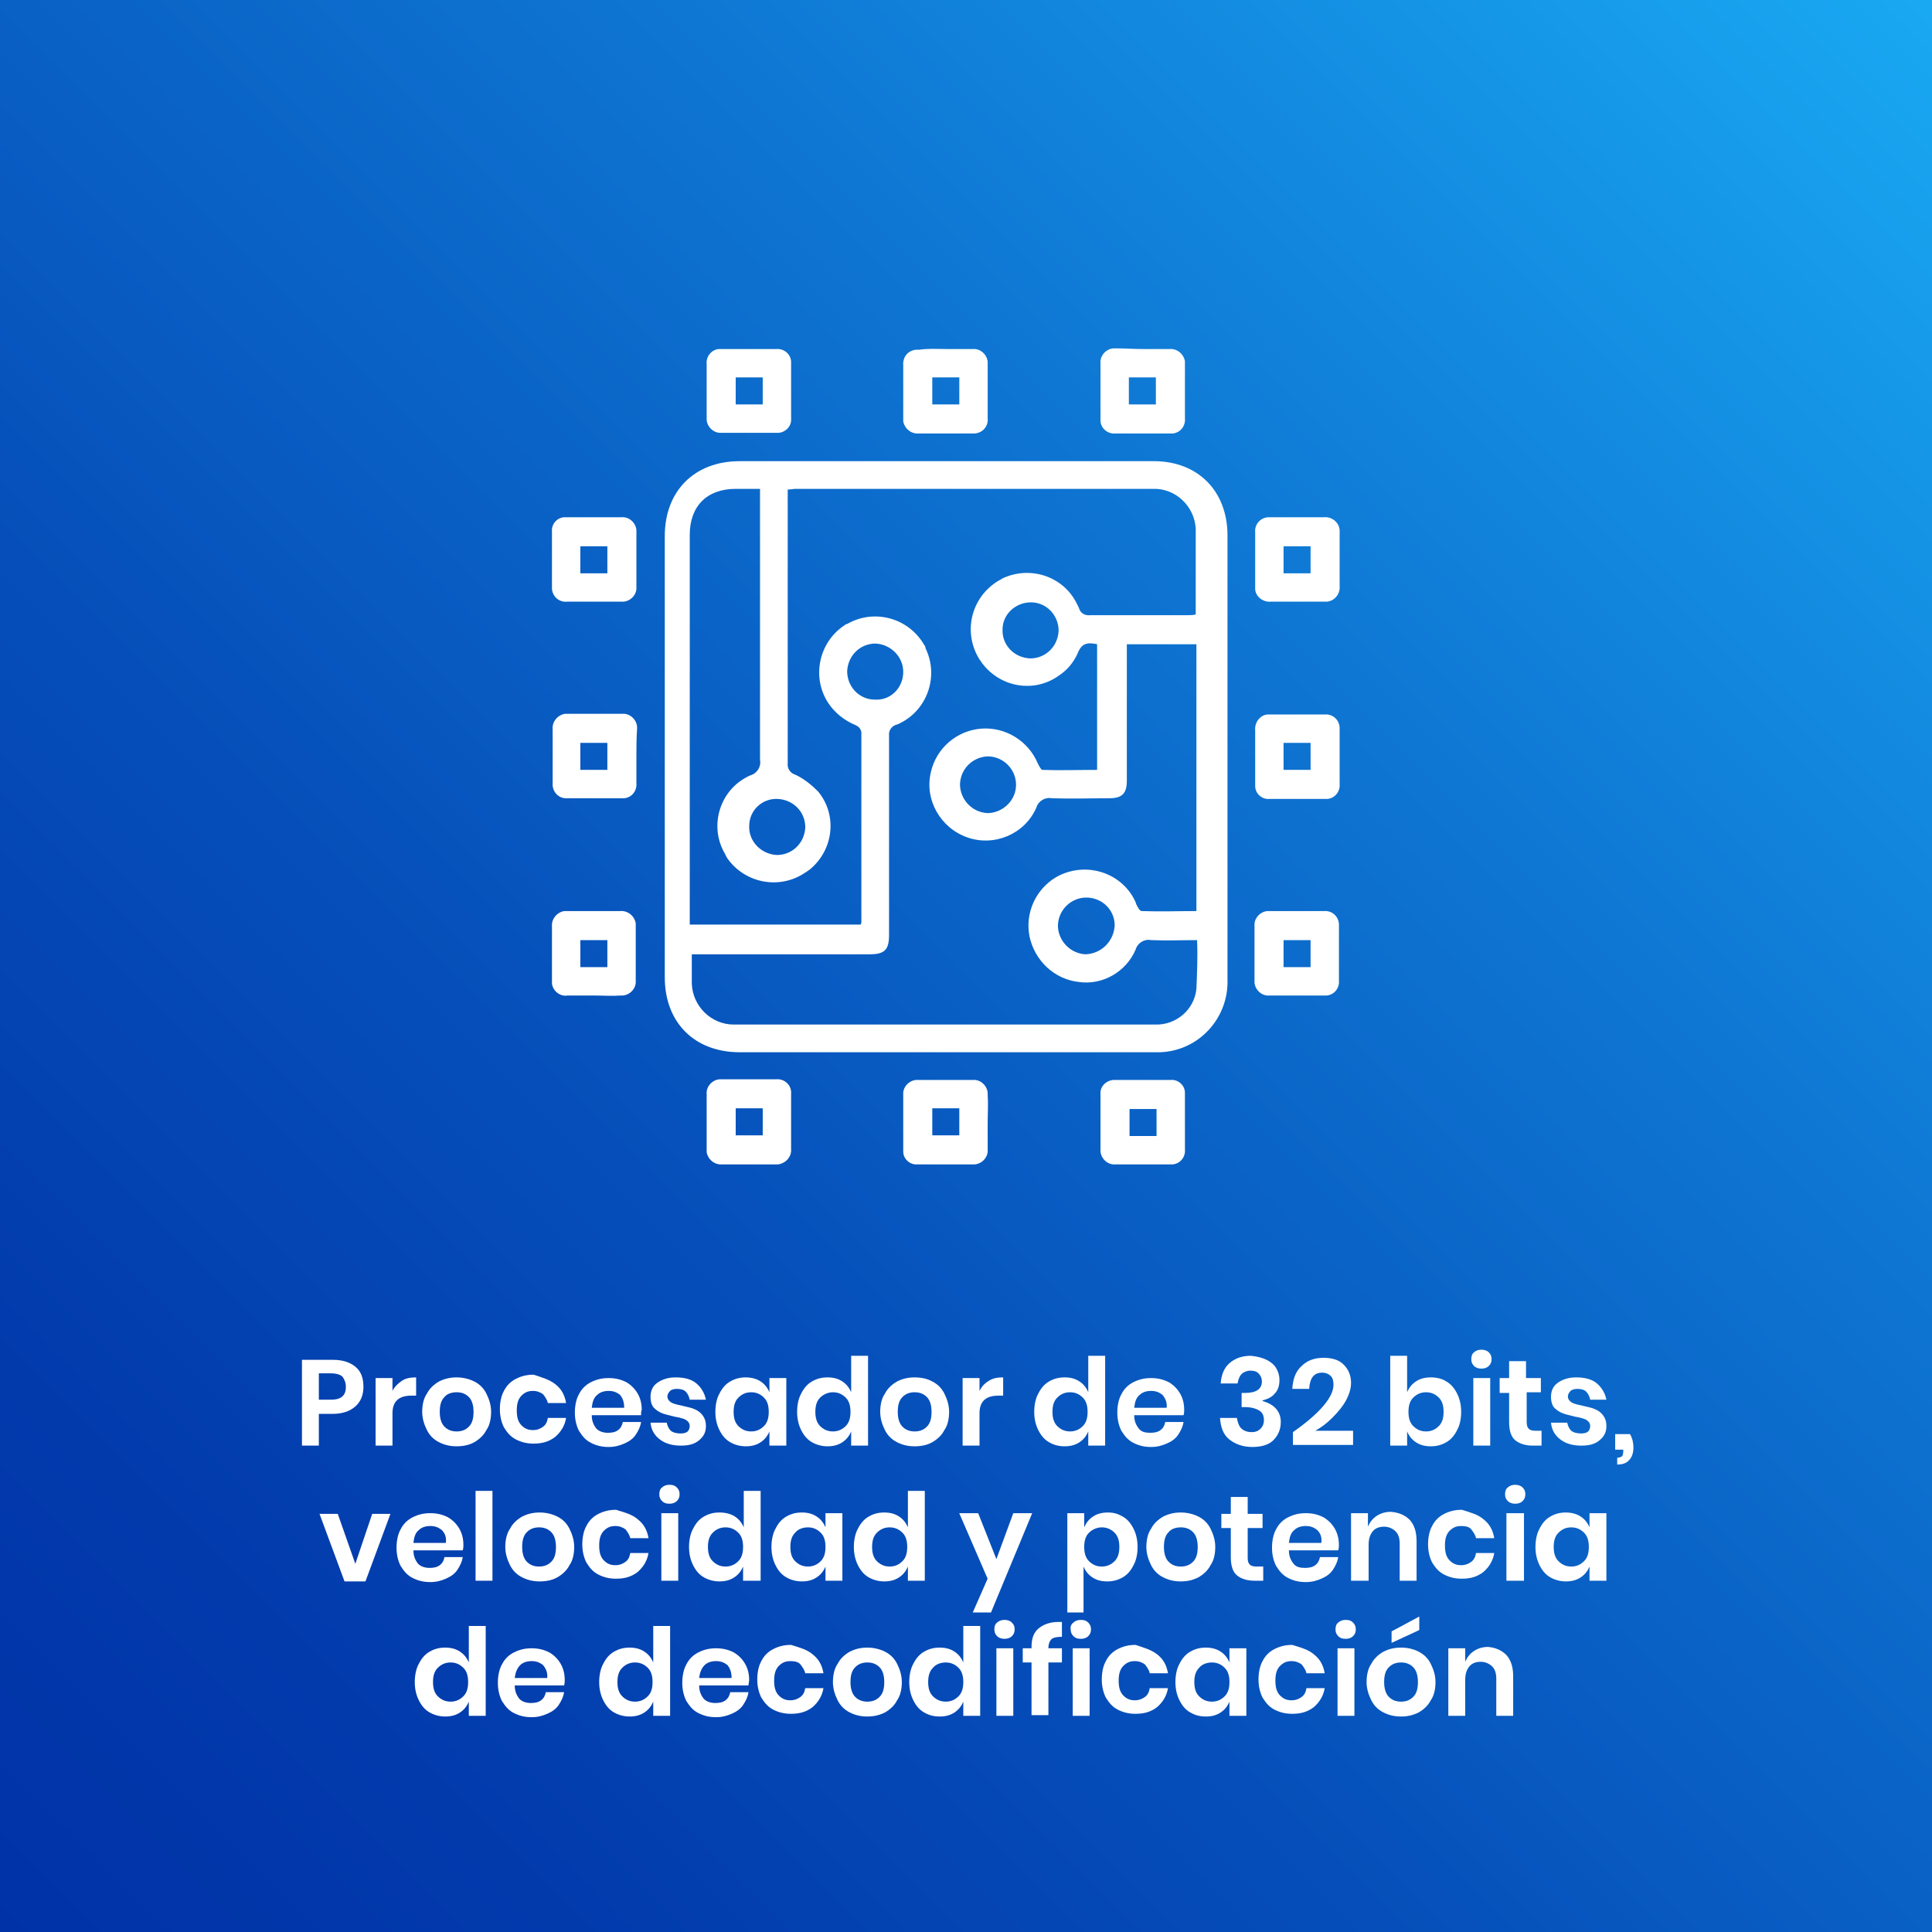 <?xml version="1.0" encoding="utf-8"?>
<!-- Generator: Adobe Illustrator 26.3.1, SVG Export Plug-In . SVG Version: 6.00 Build 0)  -->
<svg version="1.1" id="Capa_1" xmlns="http://www.w3.org/2000/svg" xmlns:xlink="http://www.w3.org/1999/xlink" x="0px" y="0px"
	 viewBox="0 0 286 286" style="enable-background:new 0 0 286 286;" xml:space="preserve">
<rect x="0" y="0" width="286" height="286" fill="#333333" stroke="none"/>
<style type="text/css">
	.st0{fill:url(#Rectángulo_222_00000172399445445749765460000015704155083708978587_);}
	.st1{enable-background:new    ;}
	.st2{fill:#FFFFFF;}
</style>
<g id="Grupo_3875" transform="translate(-418 -789)">
	<g id="Capa_2_00000155118581867366132170000015890235489449495478_" transform="translate(418 789)">
		<g id="Capa_1_00000133500519737241615650000015339685453588144785_">
			
				<linearGradient id="Rectángulo_222_00000006695358162498682130000018029394733129969585_" gradientUnits="userSpaceOnUse" x1="-573.986" y1="681.615" x2="-572.986" y2="682.615" gradientTransform="matrix(286 0 0 -286 164160 195228)">
				<stop  offset="0" style="stop-color:#0032A7"/>
				<stop  offset="0.15" style="stop-color:#023AAC"/>
				<stop  offset="0.38" style="stop-color:#0651BB"/>
				<stop  offset="0.66" style="stop-color:#0E75D2"/>
				<stop  offset="0.99" style="stop-color:#19A8F2"/>
				<stop  offset="1" style="stop-color:#19A9F3"/>
			</linearGradient>
			
				<rect id="Rectángulo_222" style="fill:url(#Rectángulo_222_00000006695358162498682130000018029394733129969585_);" width="286" height="286"/>
		</g>
	</g>
	<g class="st1">
		<path class="st2" d="M465.2,998.3v4.7h-2.5v-12.7h4.6c1.5,0,2.6,0.4,3.4,1.1s1.1,1.7,1.1,2.9c0,1.2-0.4,2.2-1.2,2.9
			c-0.8,0.7-1.9,1.1-3.4,1.1H465.2z M469.2,994.3c0-0.6-0.2-1.1-0.5-1.5c-0.3-0.3-0.9-0.5-1.7-0.5h-1.8v3.9h1.8
			C468.5,996.2,469.2,995.6,469.2,994.3z"/>
		<path class="st2" d="M477.5,993.4c0.6-0.4,1.3-0.5,2.1-0.5v2.7h-0.7c-1.9,0-2.8,0.9-2.8,2.6v4.8h-2.5v-10h2.5v1.9
			C476.4,994.3,476.9,993.8,477.5,993.4z"/>
		<path class="st2" d="M488.2,993.5c0.8,0.4,1.4,1,1.8,1.8c0.4,0.8,0.7,1.7,0.7,2.7s-0.2,2-0.7,2.7c-0.4,0.8-1.1,1.4-1.8,1.8
			s-1.6,0.6-2.6,0.6c-1,0-1.8-0.2-2.6-0.6s-1.4-1-1.8-1.8c-0.4-0.8-0.7-1.7-0.7-2.7s0.2-2,0.7-2.7c0.4-0.8,1.1-1.4,1.8-1.8
			c0.8-0.4,1.6-0.6,2.6-0.6C486.5,992.9,487.4,993.1,488.2,993.5z M483.8,995.8c-0.5,0.5-0.7,1.2-0.7,2.2c0,0.9,0.2,1.7,0.7,2.2
			c0.5,0.5,1.1,0.7,1.8,0.7s1.3-0.2,1.8-0.7c0.5-0.5,0.7-1.2,0.7-2.2c0-0.9-0.2-1.7-0.7-2.2c-0.5-0.5-1.1-0.7-1.8-0.7
			S484.2,995.3,483.8,995.8z"/>
		<path class="st2" d="M500.2,993.9c0.9,0.7,1.4,1.6,1.6,2.8h-2.7c-0.1-0.5-0.4-0.9-0.7-1.3c-0.4-0.3-0.9-0.5-1.5-0.5
			c-0.7,0-1.2,0.2-1.7,0.7s-0.7,1.2-0.7,2.2c0,1,0.2,1.7,0.7,2.2s1,0.7,1.7,0.7c0.6,0,1.1-0.2,1.5-0.5c0.4-0.3,0.6-0.7,0.7-1.3h2.7
			c-0.2,1.2-0.8,2.1-1.6,2.8c-0.9,0.7-1.9,1-3.2,1c-1,0-1.8-0.2-2.6-0.6s-1.3-1-1.8-1.8c-0.4-0.8-0.6-1.7-0.6-2.7s0.2-2,0.6-2.7
			c0.4-0.8,1-1.4,1.8-1.8c0.8-0.4,1.6-0.6,2.6-0.6C498.2,992.9,499.3,993.2,500.2,993.9z"/>
		<path class="st2" d="M512.9,998.5h-7.3c0,0.9,0.3,1.5,0.7,2c0.4,0.4,1,0.6,1.7,0.6c0.6,0,1.1-0.1,1.5-0.4c0.4-0.3,0.6-0.7,0.7-1.2
			h2.7c-0.1,0.7-0.4,1.3-0.8,1.9s-1,1-1.7,1.3c-0.7,0.3-1.4,0.5-2.3,0.5c-1,0-1.8-0.2-2.6-0.6s-1.3-1-1.8-1.8
			c-0.4-0.8-0.6-1.7-0.6-2.7s0.2-2,0.6-2.7c0.4-0.8,1-1.4,1.8-1.8c0.8-0.4,1.6-0.6,2.6-0.6c1,0,1.8,0.2,2.6,0.6
			c0.7,0.4,1.3,1,1.7,1.7c0.4,0.7,0.6,1.5,0.6,2.4C512.9,997.9,512.9,998.2,512.9,998.5z M509.8,995.5c-0.5-0.4-1-0.6-1.7-0.6
			c-0.7,0-1.3,0.2-1.7,0.6c-0.5,0.4-0.7,1-0.8,1.9h4.8C510.4,996.6,510.2,996,509.8,995.5z"/>
		<path class="st2" d="M521.1,993.8c0.7,0.6,1.2,1.4,1.4,2.4h-2.4c-0.1-0.5-0.3-0.9-0.6-1.2c-0.3-0.3-0.8-0.4-1.3-0.4
			c-0.4,0-0.8,0.1-1,0.3s-0.4,0.5-0.4,0.8c0,0.3,0.1,0.5,0.3,0.7c0.2,0.2,0.4,0.3,0.7,0.4c0.3,0.1,0.7,0.2,1.2,0.3
			c0.8,0.2,1.4,0.3,1.8,0.5c0.5,0.2,0.9,0.5,1.2,0.9c0.3,0.4,0.5,0.9,0.5,1.6c0,0.9-0.3,1.5-1,2.1s-1.6,0.8-2.7,0.8
			c-1.3,0-2.3-0.3-3.1-0.9c-0.8-0.6-1.3-1.4-1.4-2.5h2.4c0.1,0.5,0.3,0.9,0.6,1.2c0.4,0.3,0.9,0.4,1.5,0.4c0.4,0,0.8-0.1,1-0.3
			s0.3-0.5,0.3-0.8c0-0.3-0.1-0.5-0.3-0.7c-0.2-0.2-0.4-0.3-0.7-0.4c-0.3-0.1-0.7-0.2-1.3-0.3c-0.7-0.2-1.3-0.3-1.8-0.5
			s-0.9-0.5-1.2-0.8s-0.5-0.9-0.5-1.6c0-0.9,0.3-1.6,1-2.1c0.7-0.5,1.6-0.8,2.7-0.8C519.4,992.9,520.4,993.2,521.1,993.8z"/>
		<path class="st2" d="M530.6,993.5c0.6,0.4,1,0.9,1.3,1.6V993h2.5v10h-2.5v-2.1c-0.3,0.7-0.7,1.2-1.3,1.6c-0.6,0.4-1.3,0.6-2.2,0.6
			c-0.8,0-1.6-0.2-2.3-0.6c-0.7-0.4-1.2-1-1.6-1.8c-0.4-0.8-0.6-1.7-0.6-2.7s0.2-2,0.6-2.7c0.4-0.8,0.9-1.4,1.6-1.8
			c0.7-0.4,1.4-0.6,2.3-0.6C529.2,992.9,530,993.1,530.6,993.5z M527.3,995.9c-0.5,0.5-0.7,1.2-0.7,2.1c0,0.9,0.2,1.6,0.7,2.1
			c0.5,0.5,1.1,0.8,1.9,0.8c0.8,0,1.4-0.3,1.9-0.8c0.5-0.5,0.7-1.2,0.7-2.1c0-0.9-0.2-1.6-0.7-2.1c-0.5-0.5-1.1-0.8-1.9-0.8
			C528.4,995.1,527.8,995.4,527.3,995.9z"/>
		<path class="st2" d="M542.7,993.5c0.6,0.4,1,0.9,1.3,1.6v-5.4h2.5v13.3H544v-2.1c-0.3,0.7-0.7,1.2-1.3,1.6
			c-0.6,0.4-1.3,0.6-2.2,0.6c-0.8,0-1.6-0.2-2.3-0.6c-0.7-0.4-1.2-1-1.6-1.8c-0.4-0.8-0.6-1.7-0.6-2.7s0.2-2,0.6-2.7
			c0.4-0.8,0.9-1.4,1.6-1.8c0.7-0.4,1.4-0.6,2.3-0.6C541.4,992.9,542.1,993.1,542.7,993.5z M539.4,995.9c-0.5,0.5-0.7,1.2-0.7,2.1
			c0,0.9,0.2,1.6,0.7,2.1c0.5,0.5,1.1,0.8,1.9,0.8c0.8,0,1.4-0.3,1.9-0.8c0.5-0.5,0.7-1.2,0.7-2.1c0-0.9-0.2-1.6-0.7-2.1
			c-0.5-0.5-1.1-0.8-1.9-0.8C540.6,995.1,539.9,995.4,539.4,995.9z"/>
		<path class="st2" d="M556,993.5c0.8,0.4,1.4,1,1.8,1.8c0.4,0.8,0.7,1.7,0.7,2.7s-0.2,2-0.7,2.7c-0.4,0.8-1.1,1.4-1.8,1.8
			s-1.6,0.6-2.6,0.6c-1,0-1.8-0.2-2.6-0.6s-1.4-1-1.8-1.8c-0.4-0.8-0.7-1.7-0.7-2.7s0.2-2,0.7-2.7c0.4-0.8,1.1-1.4,1.8-1.8
			c0.8-0.4,1.6-0.6,2.6-0.6C554.4,992.9,555.3,993.1,556,993.5z M551.6,995.8c-0.5,0.5-0.7,1.2-0.7,2.2c0,0.9,0.2,1.7,0.7,2.2
			c0.5,0.5,1.1,0.7,1.8,0.7s1.3-0.2,1.8-0.7c0.5-0.5,0.7-1.2,0.7-2.2c0-0.9-0.2-1.7-0.7-2.2c-0.5-0.5-1.1-0.7-1.8-0.7
			S552.1,995.3,551.6,995.8z"/>
		<path class="st2" d="M564.4,993.4c0.6-0.4,1.3-0.5,2.1-0.5v2.7h-0.7c-1.9,0-2.8,0.9-2.8,2.6v4.8h-2.5v-10h2.5v1.9
			C563.3,994.3,563.7,993.8,564.4,993.4z"/>
		<path class="st2" d="M577.8,993.5c0.6,0.4,1,0.9,1.3,1.6v-5.4h2.5v13.3h-2.5v-2.1c-0.3,0.7-0.7,1.2-1.3,1.6
			c-0.6,0.4-1.3,0.6-2.2,0.6s-1.6-0.2-2.3-0.6c-0.7-0.4-1.2-1-1.6-1.8c-0.4-0.8-0.6-1.7-0.6-2.7s0.2-2,0.6-2.7
			c0.4-0.8,0.9-1.4,1.6-1.8c0.7-0.4,1.4-0.6,2.3-0.6S577.2,993.1,577.8,993.5z M574.5,995.9c-0.5,0.5-0.7,1.2-0.7,2.1
			c0,0.9,0.2,1.6,0.7,2.1c0.5,0.5,1.1,0.8,1.9,0.8c0.8,0,1.4-0.3,1.9-0.8c0.5-0.5,0.7-1.2,0.7-2.1c0-0.9-0.2-1.6-0.7-2.1
			c-0.5-0.5-1.1-0.8-1.9-0.8C575.6,995.1,575,995.4,574.5,995.9z"/>
		<path class="st2" d="M593.2,998.5h-7.3c0,0.9,0.3,1.5,0.7,2s1,0.6,1.7,0.6c0.6,0,1.1-0.1,1.5-0.4s0.6-0.7,0.7-1.2h2.7
			c-0.1,0.7-0.4,1.3-0.8,1.9c-0.4,0.6-1,1-1.7,1.3c-0.7,0.3-1.4,0.5-2.3,0.5c-1,0-1.8-0.2-2.6-0.6s-1.3-1-1.8-1.8
			c-0.4-0.8-0.6-1.7-0.6-2.7s0.2-2,0.6-2.7c0.4-0.8,1-1.4,1.8-1.8c0.8-0.4,1.6-0.6,2.6-0.6c1,0,1.8,0.2,2.6,0.6
			c0.7,0.4,1.3,1,1.7,1.7s0.6,1.5,0.6,2.4C593.3,997.9,593.3,998.2,593.2,998.5z M590.1,995.5c-0.5-0.4-1-0.6-1.7-0.6
			c-0.7,0-1.3,0.2-1.7,0.6c-0.5,0.4-0.7,1-0.8,1.9h4.8C590.8,996.6,590.5,996,590.1,995.5z"/>
		<path class="st2" d="M605.5,990.3c0.6,0.3,1.1,0.7,1.4,1.2c0.3,0.5,0.5,1.1,0.5,1.8c0,0.8-0.2,1.5-0.7,2c-0.4,0.5-1,0.8-1.8,1v0.1
			c1.8,0.5,2.7,1.6,2.7,3.1c0,1.1-0.4,2-1.1,2.7c-0.7,0.7-1.8,1-3.1,1c-1.4,0-2.5-0.4-3.4-1.1s-1.3-1.8-1.4-3.2h2.5
			c0.1,0.6,0.3,1.2,0.6,1.5c0.4,0.4,0.9,0.6,1.6,0.6c0.6,0,1-0.2,1.3-0.5c0.3-0.3,0.5-0.7,0.5-1.3c0-0.6-0.2-1.1-0.7-1.4
			s-1.2-0.5-2.1-0.5h-0.5v-2.1h0.5c1.7,0,2.5-0.6,2.5-1.7c0-0.5-0.2-0.9-0.5-1.2c-0.3-0.3-0.7-0.4-1.2-0.4c-0.5,0-1,0.2-1.3,0.5
			c-0.3,0.3-0.5,0.8-0.6,1.4h-2.5c0.1-1.3,0.5-2.3,1.3-3c0.8-0.7,1.8-1.1,3.2-1.1C604.1,989.8,604.9,990,605.5,990.3z"/>
		<path class="st2" d="M615.4,994c0-0.6-0.1-1-0.4-1.3c-0.3-0.3-0.7-0.5-1.3-0.5c-1.2,0-1.8,0.8-1.9,2.4h-2.5
			c0.1-1.5,0.5-2.6,1.4-3.4c0.8-0.8,1.9-1.2,3.2-1.2c1.3,0,2.3,0.3,3,1c0.7,0.7,1.1,1.6,1.1,2.7c0,0.9-0.3,1.8-0.8,2.7
			c-0.5,0.9-1.2,1.7-2,2.5s-1.6,1.4-2.5,1.9h5.6v2.1h-8.9v-1.9C613.4,998.2,615.4,995.8,615.4,994z"/>
		<path class="st2" d="M632.1,993.5c0.7,0.4,1.2,1,1.6,1.8c0.4,0.8,0.6,1.7,0.6,2.7s-0.2,2-0.6,2.7c-0.4,0.8-0.9,1.4-1.6,1.8
			c-0.7,0.4-1.4,0.6-2.3,0.6s-1.6-0.2-2.2-0.6c-0.6-0.4-1-0.9-1.3-1.6v2.1h-2.5v-13.3h2.5v5.4c0.3-0.7,0.7-1.2,1.3-1.6
			c0.6-0.4,1.3-0.6,2.2-0.6S631.5,993.1,632.1,993.5z M627.2,995.9c-0.5,0.5-0.7,1.2-0.7,2.1c0,0.9,0.2,1.6,0.7,2.1
			c0.5,0.5,1.1,0.8,1.9,0.8c0.8,0,1.4-0.3,1.9-0.8c0.5-0.5,0.7-1.2,0.7-2.1c0-0.9-0.2-1.6-0.7-2.1c-0.5-0.5-1.1-0.8-1.9-0.8
			C628.3,995.1,627.7,995.4,627.2,995.9z"/>
		<path class="st2" d="M636.2,989.2c0.3-0.3,0.7-0.4,1.1-0.4s0.8,0.1,1.1,0.4s0.4,0.6,0.4,1c0,0.4-0.1,0.7-0.4,1
			c-0.3,0.3-0.7,0.4-1.1,0.4s-0.8-0.1-1.1-0.4c-0.3-0.3-0.4-0.6-0.4-1C635.8,989.8,635.9,989.4,636.2,989.2z M638.6,993v10h-2.5v-10
			H638.6z"/>
		<path class="st2" d="M646.2,1000.8v2.2h-1.3c-1.1,0-2-0.3-2.6-0.8c-0.6-0.5-0.9-1.4-0.9-2.7v-4.3h-1.4V993h1.4v-2.5h2.5v2.5h2.2
			v2.1H644v4.4c0,0.5,0.1,0.8,0.3,1s0.5,0.3,1,0.3H646.2z"/>
		<path class="st2" d="M654.4,993.8c0.7,0.6,1.2,1.4,1.4,2.4h-2.4c-0.1-0.5-0.3-0.9-0.6-1.2c-0.3-0.3-0.8-0.4-1.3-0.4
			c-0.4,0-0.8,0.1-1,0.3s-0.4,0.5-0.4,0.8c0,0.3,0.1,0.5,0.3,0.7s0.4,0.3,0.7,0.4c0.3,0.1,0.7,0.2,1.2,0.3c0.8,0.2,1.4,0.3,1.8,0.5
			c0.5,0.2,0.9,0.5,1.2,0.9c0.3,0.4,0.5,0.9,0.5,1.6c0,0.9-0.3,1.5-1,2.1s-1.6,0.8-2.7,0.8c-1.3,0-2.3-0.3-3.1-0.9s-1.3-1.4-1.4-2.5
			h2.4c0.1,0.5,0.3,0.9,0.6,1.2c0.4,0.3,0.9,0.4,1.5,0.4c0.4,0,0.8-0.1,1-0.3c0.2-0.2,0.3-0.5,0.3-0.8c0-0.3-0.1-0.5-0.3-0.7
			c-0.2-0.2-0.4-0.3-0.7-0.4c-0.3-0.1-0.7-0.2-1.3-0.3c-0.7-0.2-1.3-0.3-1.8-0.5s-0.9-0.5-1.2-0.8s-0.5-0.9-0.5-1.6
			c0-0.9,0.3-1.6,1-2.1c0.7-0.5,1.6-0.8,2.7-0.8C652.7,992.9,653.7,993.2,654.4,993.8z"/>
		<path class="st2" d="M659.8,1003.3c0,0.7-0.2,1.4-0.6,1.8c-0.4,0.5-1,0.7-1.8,0.7v-1c0.3,0,0.5-0.1,0.7-0.2
			c0.1-0.1,0.2-0.4,0.2-0.8v-0.2h-1.2v-2.3h2.2C659.7,1002,659.8,1002.7,659.8,1003.3z"/>
	</g>
	<g class="st1">
		<path class="st2" d="M470.6,1020.5l2.5-7.4h2.7l-3.7,10H469l-3.7-10h2.7L470.6,1020.5z"/>
		<path class="st2" d="M486.5,1018.5h-7.3c0,0.9,0.3,1.5,0.7,2c0.4,0.4,1,0.6,1.7,0.6c0.6,0,1.1-0.1,1.5-0.4
			c0.4-0.3,0.6-0.7,0.7-1.2h2.7c-0.1,0.7-0.4,1.3-0.8,1.9s-1,1-1.7,1.3c-0.7,0.3-1.4,0.5-2.3,0.5c-1,0-1.8-0.2-2.6-0.6
			s-1.3-1-1.8-1.8c-0.4-0.8-0.6-1.7-0.6-2.7s0.2-2,0.6-2.7c0.4-0.8,1-1.4,1.8-1.8c0.8-0.4,1.6-0.6,2.6-0.6c1,0,1.8,0.2,2.6,0.6
			c0.7,0.4,1.3,1,1.7,1.7c0.4,0.7,0.6,1.5,0.6,2.4C486.6,1017.9,486.6,1018.2,486.5,1018.5z M483.4,1015.5c-0.5-0.4-1-0.6-1.7-0.6
			c-0.7,0-1.3,0.2-1.7,0.6c-0.5,0.4-0.7,1-0.8,1.9h4.8C484.1,1016.6,483.9,1016,483.4,1015.5z"/>
		<path class="st2" d="M490.9,1009.7v13.3h-2.5v-13.3H490.9z"/>
		<path class="st2" d="M500.5,1013.5c0.8,0.4,1.4,1,1.8,1.8c0.4,0.8,0.7,1.7,0.7,2.7s-0.2,2-0.7,2.7c-0.4,0.8-1.1,1.4-1.8,1.8
			s-1.6,0.6-2.6,0.6c-1,0-1.8-0.2-2.6-0.6s-1.4-1-1.8-1.8c-0.4-0.8-0.7-1.7-0.7-2.7s0.2-2,0.7-2.7c0.4-0.8,1.1-1.4,1.8-1.8
			c0.8-0.4,1.6-0.6,2.6-0.6C498.8,1012.9,499.7,1013.1,500.5,1013.5z M496,1015.8c-0.5,0.5-0.7,1.2-0.7,2.2c0,0.9,0.2,1.7,0.7,2.2
			c0.5,0.5,1.1,0.7,1.8,0.7s1.3-0.2,1.8-0.7c0.5-0.5,0.7-1.2,0.7-2.2c0-0.9-0.2-1.7-0.7-2.2c-0.5-0.5-1.1-0.7-1.8-0.7
			S496.5,1015.3,496,1015.8z"/>
		<path class="st2" d="M512.4,1013.9c0.9,0.7,1.4,1.6,1.6,2.8h-2.7c-0.1-0.5-0.4-0.9-0.7-1.3c-0.4-0.3-0.9-0.5-1.5-0.5
			c-0.7,0-1.2,0.2-1.7,0.7s-0.7,1.2-0.7,2.2c0,1,0.2,1.7,0.7,2.2s1,0.7,1.7,0.7c0.6,0,1.1-0.2,1.5-0.5c0.4-0.3,0.6-0.7,0.7-1.3h2.7
			c-0.2,1.2-0.8,2.1-1.6,2.8c-0.9,0.7-1.9,1-3.2,1c-1,0-1.8-0.2-2.6-0.6s-1.3-1-1.8-1.8c-0.4-0.8-0.6-1.7-0.6-2.7s0.2-2,0.6-2.7
			c0.4-0.8,1-1.4,1.8-1.8c0.8-0.4,1.6-0.6,2.6-0.6C510.5,1012.9,511.6,1013.2,512.4,1013.9z"/>
		<path class="st2" d="M516,1009.2c0.3-0.3,0.7-0.4,1.1-0.4c0.5,0,0.8,0.1,1.1,0.4s0.4,0.6,0.4,1c0,0.4-0.1,0.7-0.4,1
			c-0.3,0.3-0.7,0.4-1.1,0.4c-0.5,0-0.8-0.1-1.1-0.4c-0.3-0.3-0.4-0.6-0.4-1C515.6,1009.8,515.7,1009.4,516,1009.2z M518.4,1013v10
			h-2.5v-10H518.4z"/>
		<path class="st2" d="M526.8,1013.5c0.6,0.4,1,0.9,1.3,1.6v-5.4h2.5v13.3H528v-2.1c-0.3,0.7-0.7,1.2-1.3,1.6
			c-0.6,0.4-1.3,0.6-2.2,0.6c-0.8,0-1.6-0.2-2.3-0.6c-0.7-0.4-1.2-1-1.6-1.8c-0.4-0.8-0.6-1.7-0.6-2.7s0.2-2,0.6-2.7
			c0.4-0.8,0.9-1.4,1.6-1.8c0.7-0.4,1.4-0.6,2.3-0.6C525.4,1012.9,526.2,1013.1,526.8,1013.5z M523.5,1015.9
			c-0.5,0.5-0.7,1.2-0.7,2.1c0,0.9,0.2,1.6,0.7,2.1c0.5,0.5,1.1,0.8,1.9,0.8c0.8,0,1.4-0.3,1.9-0.8c0.5-0.5,0.7-1.2,0.7-2.1
			c0-0.9-0.2-1.6-0.7-2.1c-0.5-0.5-1.1-0.8-1.9-0.8C524.6,1015.1,524,1015.4,523.5,1015.9z"/>
		<path class="st2" d="M538.9,1013.5c0.6,0.4,1,0.9,1.3,1.6v-2.1h2.5v10h-2.5v-2.1c-0.3,0.7-0.7,1.2-1.3,1.6
			c-0.6,0.4-1.3,0.6-2.2,0.6c-0.8,0-1.6-0.2-2.3-0.6c-0.7-0.4-1.2-1-1.6-1.8c-0.4-0.8-0.6-1.7-0.6-2.7s0.2-2,0.6-2.7
			c0.4-0.8,0.9-1.4,1.6-1.8c0.7-0.4,1.4-0.6,2.3-0.6C537.6,1012.9,538.3,1013.1,538.9,1013.5z M535.7,1015.9
			c-0.5,0.5-0.7,1.2-0.7,2.1c0,0.9,0.2,1.6,0.7,2.1c0.5,0.5,1.1,0.8,1.9,0.8c0.8,0,1.4-0.3,1.9-0.8c0.5-0.5,0.7-1.2,0.7-2.1
			c0-0.9-0.2-1.6-0.7-2.1c-0.5-0.5-1.1-0.8-1.9-0.8C536.8,1015.1,536.1,1015.4,535.7,1015.9z"/>
		<path class="st2" d="M551.1,1013.5c0.6,0.4,1,0.9,1.3,1.6v-5.4h2.5v13.3h-2.5v-2.1c-0.3,0.7-0.7,1.2-1.3,1.6
			c-0.6,0.4-1.3,0.6-2.2,0.6c-0.8,0-1.6-0.2-2.3-0.6c-0.7-0.4-1.2-1-1.6-1.8c-0.4-0.8-0.6-1.7-0.6-2.7s0.2-2,0.6-2.7
			c0.4-0.8,0.9-1.4,1.6-1.8c0.7-0.4,1.4-0.6,2.3-0.6C549.8,1012.9,550.5,1013.1,551.1,1013.5z M547.8,1015.9
			c-0.5,0.5-0.7,1.2-0.7,2.1c0,0.9,0.2,1.6,0.7,2.1c0.5,0.5,1.1,0.8,1.9,0.8c0.8,0,1.4-0.3,1.9-0.8c0.5-0.5,0.7-1.2,0.7-2.1
			c0-0.9-0.2-1.6-0.7-2.1c-0.5-0.5-1.1-0.8-1.9-0.8C548.9,1015.1,548.3,1015.4,547.8,1015.9z"/>
		<path class="st2" d="M562.8,1013l2.7,6.8l2.5-6.8h2.8l-6.1,14.7H562l2.2-5l-4.2-9.7H562.8z"/>
		<path class="st2" d="M584.2,1013.5c0.7,0.4,1.2,1,1.6,1.8c0.4,0.8,0.6,1.7,0.6,2.7s-0.2,2-0.6,2.7c-0.4,0.8-0.9,1.4-1.6,1.8
			c-0.7,0.4-1.4,0.6-2.3,0.6s-1.6-0.2-2.2-0.6c-0.6-0.4-1-0.9-1.3-1.6v6.8H576V1013h2.5v2.1c0.3-0.7,0.7-1.2,1.3-1.6
			c0.6-0.4,1.3-0.6,2.2-0.6S583.5,1013.1,584.2,1013.5z M579.2,1015.9c-0.5,0.5-0.7,1.2-0.7,2.1c0,0.9,0.2,1.6,0.7,2.1
			c0.5,0.5,1.1,0.8,1.9,0.8c0.8,0,1.4-0.3,1.9-0.8c0.5-0.5,0.7-1.2,0.7-2.1c0-0.9-0.2-1.6-0.7-2.1c-0.5-0.5-1.1-0.8-1.9-0.8
			C580.4,1015.1,579.7,1015.4,579.2,1015.9z"/>
		<path class="st2" d="M595.4,1013.5c0.8,0.4,1.4,1,1.8,1.8c0.4,0.8,0.7,1.7,0.7,2.7s-0.2,2-0.7,2.7c-0.4,0.8-1.1,1.4-1.8,1.8
			c-0.8,0.4-1.6,0.6-2.6,0.6c-1,0-1.8-0.2-2.6-0.6c-0.8-0.4-1.4-1-1.8-1.8c-0.4-0.8-0.7-1.7-0.7-2.7s0.2-2,0.7-2.7
			c0.4-0.8,1.1-1.4,1.8-1.8c0.8-0.4,1.6-0.6,2.6-0.6C593.7,1012.9,594.6,1013.1,595.4,1013.5z M591,1015.8c-0.5,0.5-0.7,1.2-0.7,2.2
			c0,0.9,0.2,1.7,0.7,2.2c0.5,0.5,1.1,0.7,1.8,0.7s1.3-0.2,1.8-0.7c0.5-0.5,0.7-1.2,0.7-2.2c0-0.9-0.2-1.7-0.7-2.2
			c-0.5-0.5-1.1-0.7-1.8-0.7S591.4,1015.3,591,1015.8z"/>
		<path class="st2" d="M605,1020.8v2.2h-1.3c-1.1,0-2-0.3-2.6-0.8c-0.6-0.5-0.9-1.4-0.9-2.7v-4.3h-1.4v-2.1h1.4v-2.5h2.5v2.5h2.2
			v2.1h-2.2v4.4c0,0.5,0.1,0.8,0.3,1s0.5,0.3,1,0.3H605z"/>
		<path class="st2" d="M616.1,1018.5h-7.3c0,0.9,0.3,1.5,0.7,2s1,0.6,1.7,0.6c0.6,0,1.1-0.1,1.5-0.4s0.6-0.7,0.7-1.2h2.7
			c-0.1,0.7-0.4,1.3-0.8,1.9c-0.4,0.6-1,1-1.7,1.3c-0.7,0.3-1.4,0.5-2.3,0.5c-1,0-1.8-0.2-2.6-0.6s-1.3-1-1.8-1.8
			c-0.4-0.8-0.6-1.7-0.6-2.7s0.2-2,0.6-2.7c0.4-0.8,1-1.4,1.8-1.8c0.8-0.4,1.6-0.6,2.6-0.6c1,0,1.8,0.2,2.6,0.6
			c0.7,0.4,1.3,1,1.7,1.7s0.6,1.5,0.6,2.4C616.2,1017.9,616.2,1018.2,616.1,1018.5z M613,1015.5c-0.5-0.4-1-0.6-1.7-0.6
			c-0.7,0-1.3,0.2-1.7,0.6c-0.5,0.4-0.7,1-0.8,1.9h4.8C613.7,1016.6,613.5,1016,613,1015.5z"/>
		<path class="st2" d="M626.7,1014c0.7,0.8,1,1.8,1,3.2v5.8h-2.5v-5.5c0-0.8-0.2-1.4-0.6-1.8c-0.4-0.4-1-0.7-1.7-0.7
			c-0.7,0-1.3,0.2-1.7,0.7c-0.4,0.5-0.6,1.1-0.6,2v5.3H618v-10h2.5v2c0.3-0.7,0.7-1.2,1.3-1.6c0.6-0.4,1.3-0.6,2.1-0.6
			C625.1,1012.9,626,1013.3,626.7,1014z"/>
		<path class="st2" d="M637.6,1013.9c0.9,0.7,1.4,1.6,1.6,2.8h-2.7c-0.1-0.5-0.4-0.9-0.7-1.3s-0.9-0.5-1.5-0.5
			c-0.7,0-1.2,0.2-1.7,0.7s-0.7,1.2-0.7,2.2c0,1,0.2,1.7,0.7,2.2s1,0.7,1.7,0.7c0.6,0,1.1-0.2,1.5-0.5c0.4-0.3,0.6-0.7,0.7-1.3h2.7
			c-0.2,1.2-0.8,2.1-1.6,2.8c-0.9,0.7-1.9,1-3.2,1c-1,0-1.8-0.2-2.6-0.6s-1.3-1-1.8-1.8c-0.4-0.8-0.6-1.7-0.6-2.7s0.2-2,0.6-2.7
			c0.4-0.8,1-1.4,1.8-1.8c0.8-0.4,1.6-0.6,2.6-0.6C635.7,1012.9,636.8,1013.2,637.6,1013.9z"/>
		<path class="st2" d="M641.2,1009.2c0.3-0.3,0.7-0.4,1.1-0.4s0.8,0.1,1.1,0.4s0.4,0.6,0.4,1c0,0.4-0.1,0.7-0.4,1
			c-0.3,0.3-0.7,0.4-1.1,0.4s-0.8-0.1-1.1-0.4c-0.3-0.3-0.4-0.6-0.4-1C640.8,1009.8,640.9,1009.4,641.2,1009.2z M643.6,1013v10H641
			v-10H643.6z"/>
		<path class="st2" d="M652,1013.5c0.6,0.4,1,0.9,1.3,1.6v-2.1h2.5v10h-2.5v-2.1c-0.3,0.7-0.7,1.2-1.3,1.6c-0.6,0.4-1.3,0.6-2.2,0.6
			c-0.8,0-1.6-0.2-2.3-0.6c-0.7-0.4-1.2-1-1.6-1.8c-0.4-0.8-0.6-1.7-0.6-2.7s0.2-2,0.6-2.7c0.4-0.8,0.9-1.4,1.6-1.8
			c0.7-0.4,1.4-0.6,2.3-0.6C650.6,1012.9,651.4,1013.1,652,1013.5z M648.7,1015.9c-0.5,0.5-0.7,1.2-0.7,2.1c0,0.9,0.2,1.6,0.7,2.1
			c0.5,0.5,1.1,0.8,1.9,0.8c0.8,0,1.4-0.3,1.9-0.8c0.5-0.5,0.7-1.2,0.7-2.1c0-0.9-0.2-1.6-0.7-2.1c-0.5-0.5-1.1-0.8-1.9-0.8
			C649.8,1015.1,649.2,1015.4,648.7,1015.9z"/>
	</g>
	<g class="st1">
		<path class="st2" d="M486.1,1033.5c0.6,0.4,1,0.9,1.3,1.6v-5.4h2.5v13.3h-2.5v-2.1c-0.3,0.7-0.7,1.2-1.3,1.6
			c-0.6,0.4-1.3,0.6-2.2,0.6c-0.8,0-1.6-0.2-2.3-0.6c-0.7-0.4-1.2-1-1.6-1.8c-0.4-0.8-0.6-1.7-0.6-2.7s0.2-2,0.6-2.7
			c0.4-0.8,0.9-1.4,1.6-1.8c0.7-0.4,1.4-0.6,2.3-0.6C484.8,1032.9,485.5,1033.1,486.1,1033.5z M482.8,1035.9
			c-0.5,0.5-0.7,1.2-0.7,2.1c0,0.9,0.2,1.6,0.7,2.1c0.5,0.5,1.1,0.8,1.9,0.8c0.8,0,1.4-0.3,1.9-0.8c0.5-0.5,0.7-1.2,0.7-2.1
			c0-0.9-0.2-1.6-0.7-2.1c-0.5-0.5-1.1-0.8-1.9-0.8C483.9,1035.1,483.3,1035.4,482.8,1035.9z"/>
		<path class="st2" d="M501.5,1038.5h-7.3c0,0.9,0.3,1.5,0.7,2c0.4,0.4,1,0.6,1.7,0.6c0.6,0,1.1-0.1,1.5-0.4
			c0.4-0.3,0.6-0.7,0.7-1.2h2.7c-0.1,0.7-0.4,1.3-0.8,1.9c-0.4,0.6-1,1-1.7,1.3c-0.7,0.3-1.4,0.5-2.3,0.5c-1,0-1.8-0.2-2.6-0.6
			s-1.3-1-1.8-1.8c-0.4-0.8-0.6-1.7-0.6-2.7s0.2-2,0.6-2.7c0.4-0.8,1-1.4,1.8-1.8c0.8-0.4,1.6-0.6,2.6-0.6c1,0,1.8,0.2,2.6,0.6
			c0.7,0.4,1.3,1,1.7,1.7c0.4,0.7,0.6,1.5,0.6,2.4C501.6,1037.9,501.6,1038.2,501.5,1038.5z M498.4,1035.5c-0.5-0.4-1-0.6-1.7-0.6
			c-0.7,0-1.3,0.2-1.7,0.6s-0.7,1-0.8,1.9h4.8C499.1,1036.6,498.8,1036,498.4,1035.5z"/>
		<path class="st2" d="M513.4,1033.5c0.6,0.4,1,0.9,1.3,1.6v-5.4h2.5v13.3h-2.5v-2.1c-0.3,0.7-0.7,1.2-1.3,1.6
			c-0.6,0.4-1.3,0.6-2.2,0.6c-0.8,0-1.6-0.2-2.3-0.6c-0.7-0.4-1.2-1-1.6-1.8c-0.4-0.8-0.6-1.7-0.6-2.7s0.2-2,0.6-2.7
			c0.4-0.8,0.9-1.4,1.6-1.8c0.7-0.4,1.4-0.6,2.3-0.6C512.1,1032.9,512.8,1033.1,513.4,1033.5z M510.1,1035.9
			c-0.5,0.5-0.7,1.2-0.7,2.1c0,0.9,0.2,1.6,0.7,2.1c0.5,0.5,1.1,0.8,1.9,0.8c0.8,0,1.4-0.3,1.9-0.8c0.5-0.5,0.7-1.2,0.7-2.1
			c0-0.9-0.2-1.6-0.7-2.1c-0.5-0.5-1.1-0.8-1.9-0.8C511.2,1035.1,510.6,1035.4,510.1,1035.9z"/>
		<path class="st2" d="M528.8,1038.5h-7.3c0,0.9,0.3,1.5,0.7,2c0.4,0.4,1,0.6,1.7,0.6c0.6,0,1.1-0.1,1.5-0.4
			c0.4-0.3,0.6-0.7,0.7-1.2h2.7c-0.1,0.7-0.4,1.3-0.8,1.9c-0.4,0.6-1,1-1.7,1.3c-0.7,0.3-1.4,0.5-2.3,0.5c-1,0-1.8-0.2-2.6-0.6
			s-1.3-1-1.8-1.8c-0.4-0.8-0.6-1.7-0.6-2.7s0.2-2,0.6-2.7c0.4-0.8,1-1.4,1.8-1.8c0.8-0.4,1.6-0.6,2.6-0.6c1,0,1.8,0.2,2.6,0.6
			c0.7,0.4,1.3,1,1.7,1.7c0.4,0.7,0.6,1.5,0.6,2.4C528.9,1037.9,528.8,1038.2,528.8,1038.5z M525.7,1035.5c-0.5-0.4-1-0.6-1.7-0.6
			c-0.7,0-1.3,0.2-1.7,0.6s-0.7,1-0.8,1.9h4.8C526.3,1036.6,526.1,1036,525.7,1035.5z"/>
		<path class="st2" d="M538.3,1033.9c0.9,0.7,1.4,1.6,1.6,2.8h-2.7c-0.1-0.5-0.4-0.9-0.7-1.3s-0.9-0.5-1.5-0.5
			c-0.7,0-1.2,0.2-1.7,0.7s-0.7,1.2-0.7,2.2c0,1,0.2,1.7,0.7,2.2s1,0.7,1.7,0.7c0.6,0,1.1-0.2,1.5-0.5c0.4-0.3,0.6-0.7,0.7-1.3h2.7
			c-0.2,1.2-0.8,2.1-1.6,2.8c-0.9,0.7-1.9,1-3.2,1c-1,0-1.8-0.2-2.6-0.6s-1.3-1-1.8-1.8c-0.4-0.8-0.6-1.7-0.6-2.7s0.2-2,0.6-2.7
			c0.4-0.8,1-1.4,1.8-1.8c0.8-0.4,1.6-0.6,2.6-0.6C536.4,1032.9,537.5,1033.2,538.3,1033.9z"/>
		<path class="st2" d="M549,1033.5c0.8,0.4,1.4,1,1.8,1.8c0.4,0.8,0.7,1.7,0.7,2.7s-0.2,2-0.7,2.7c-0.4,0.8-1.1,1.4-1.8,1.8
			c-0.8,0.4-1.6,0.6-2.6,0.6c-1,0-1.8-0.2-2.6-0.6c-0.8-0.4-1.4-1-1.8-1.8c-0.4-0.8-0.7-1.7-0.7-2.7s0.2-2,0.7-2.7
			c0.4-0.8,1.1-1.4,1.8-1.8c0.8-0.4,1.6-0.6,2.6-0.6C547.3,1032.9,548.2,1033.1,549,1033.5z M544.6,1035.8c-0.5,0.5-0.7,1.2-0.7,2.2
			c0,0.9,0.2,1.7,0.7,2.2c0.5,0.5,1.1,0.7,1.8,0.7s1.3-0.2,1.8-0.7c0.5-0.5,0.7-1.2,0.7-2.2c0-0.9-0.2-1.7-0.7-2.2
			c-0.5-0.5-1.1-0.7-1.8-0.7S545.1,1035.3,544.6,1035.8z"/>
		<path class="st2" d="M559.3,1033.5c0.6,0.4,1,0.9,1.3,1.6v-5.4h2.5v13.3h-2.5v-2.1c-0.3,0.7-0.7,1.2-1.3,1.6
			c-0.6,0.4-1.3,0.6-2.2,0.6s-1.6-0.2-2.3-0.6c-0.7-0.4-1.2-1-1.6-1.8c-0.4-0.8-0.6-1.7-0.6-2.7s0.2-2,0.6-2.7
			c0.4-0.8,0.9-1.4,1.6-1.8c0.7-0.4,1.4-0.6,2.3-0.6S558.7,1033.1,559.3,1033.5z M556.1,1035.9c-0.5,0.5-0.7,1.2-0.7,2.1
			c0,0.9,0.2,1.6,0.7,2.1c0.5,0.5,1.1,0.8,1.9,0.8c0.8,0,1.4-0.3,1.9-0.8c0.5-0.5,0.7-1.2,0.7-2.1c0-0.9-0.2-1.6-0.7-2.1
			c-0.5-0.5-1.1-0.8-1.9-0.8C557.2,1035.1,556.5,1035.4,556.1,1035.9z"/>
		<path class="st2" d="M565.6,1029.2c0.3-0.3,0.7-0.4,1.1-0.4s0.8,0.1,1.1,0.4s0.4,0.6,0.4,1c0,0.4-0.1,0.7-0.4,1
			c-0.3,0.3-0.7,0.4-1.1,0.4s-0.8-0.1-1.1-0.4c-0.3-0.3-0.4-0.6-0.4-1C565.2,1029.8,565.3,1029.4,565.6,1029.2z M568,1033v10h-2.5
			v-10H568z"/>
		<path class="st2" d="M573.7,1031.6c-0.3,0.3-0.5,0.7-0.5,1.4v0h2v2.1h-2v7.8h-2.5v-7.8h-1.3v-2.1h1.3v-0.2c0-1.2,0.3-2.1,1-2.7
			c0.7-0.6,1.7-1,3-1c0.2,0,0.4,0,0.5,0v2.2C574.5,1031.3,574,1031.4,573.7,1031.6z"/>
		<path class="st2" d="M576.9,1029.2c0.3-0.3,0.7-0.4,1.1-0.4c0.5,0,0.8,0.1,1.1,0.4s0.4,0.6,0.4,1c0,0.4-0.1,0.7-0.4,1
			c-0.3,0.3-0.7,0.4-1.1,0.4c-0.5,0-0.8-0.1-1.1-0.4c-0.3-0.3-0.4-0.6-0.4-1C576.4,1029.8,576.6,1029.4,576.9,1029.2z M579.3,1033
			v10h-2.5v-10H579.3z"/>
		<path class="st2" d="M589.3,1033.9c0.9,0.7,1.4,1.6,1.6,2.8h-2.7c-0.1-0.5-0.4-0.9-0.7-1.3c-0.4-0.3-0.9-0.5-1.5-0.5
			c-0.7,0-1.2,0.2-1.7,0.7s-0.7,1.2-0.7,2.2c0,1,0.2,1.7,0.7,2.2s1,0.7,1.7,0.7c0.6,0,1.1-0.2,1.5-0.5c0.4-0.3,0.6-0.7,0.7-1.3h2.7
			c-0.2,1.2-0.8,2.1-1.6,2.8c-0.9,0.7-1.9,1-3.2,1c-1,0-1.8-0.2-2.6-0.6s-1.3-1-1.8-1.8c-0.4-0.8-0.6-1.7-0.6-2.7s0.2-2,0.6-2.7
			c0.4-0.8,1-1.4,1.8-1.8c0.8-0.4,1.6-0.6,2.6-0.6C587.3,1032.9,588.4,1033.2,589.3,1033.9z"/>
		<path class="st2" d="M598.7,1033.5c0.6,0.4,1,0.9,1.3,1.6v-2.1h2.5v10H600v-2.1c-0.3,0.7-0.7,1.2-1.3,1.6
			c-0.6,0.4-1.3,0.6-2.2,0.6s-1.6-0.2-2.3-0.6c-0.7-0.4-1.2-1-1.6-1.8c-0.4-0.8-0.6-1.7-0.6-2.7s0.2-2,0.6-2.7
			c0.4-0.8,0.9-1.4,1.6-1.8c0.7-0.4,1.4-0.6,2.3-0.6S598.1,1033.1,598.7,1033.5z M595.5,1035.9c-0.5,0.5-0.7,1.2-0.7,2.1
			c0,0.9,0.2,1.6,0.7,2.1c0.5,0.5,1.1,0.8,1.9,0.8c0.8,0,1.4-0.3,1.9-0.8c0.5-0.5,0.7-1.2,0.7-2.1c0-0.9-0.2-1.6-0.7-2.1
			c-0.5-0.5-1.1-0.8-1.9-0.8C596.6,1035.1,595.9,1035.4,595.5,1035.9z"/>
		<path class="st2" d="M612.5,1033.9c0.9,0.7,1.4,1.6,1.6,2.8h-2.7c-0.1-0.5-0.4-0.9-0.7-1.3c-0.4-0.3-0.9-0.5-1.5-0.5
			c-0.7,0-1.2,0.2-1.7,0.7s-0.7,1.2-0.7,2.2c0,1,0.2,1.7,0.7,2.2s1,0.7,1.7,0.7c0.6,0,1.1-0.2,1.5-0.5c0.4-0.3,0.6-0.7,0.7-1.3h2.7
			c-0.2,1.2-0.8,2.1-1.6,2.8c-0.9,0.7-1.9,1-3.2,1c-1,0-1.8-0.2-2.6-0.6s-1.3-1-1.8-1.8c-0.4-0.8-0.6-1.7-0.6-2.7s0.2-2,0.6-2.7
			c0.4-0.8,1-1.4,1.8-1.8c0.8-0.4,1.6-0.6,2.6-0.6C610.6,1032.9,611.7,1033.2,612.5,1033.9z"/>
		<path class="st2" d="M616.1,1029.2c0.3-0.3,0.7-0.4,1.1-0.4c0.5,0,0.8,0.1,1.1,0.4s0.4,0.6,0.4,1c0,0.4-0.1,0.7-0.4,1
			c-0.3,0.3-0.7,0.4-1.1,0.4c-0.5,0-0.8-0.1-1.1-0.4c-0.3-0.3-0.4-0.6-0.4-1C615.7,1029.8,615.8,1029.4,616.1,1029.2z M618.5,1033
			v10H616v-10H618.5z"/>
		<path class="st2" d="M628,1033.5c0.8,0.4,1.4,1,1.8,1.8c0.4,0.8,0.7,1.7,0.7,2.7s-0.2,2-0.7,2.7c-0.4,0.8-1.1,1.4-1.8,1.8
			c-0.8,0.4-1.6,0.6-2.6,0.6c-1,0-1.8-0.2-2.6-0.6c-0.8-0.4-1.4-1-1.8-1.8c-0.4-0.8-0.7-1.7-0.7-2.7s0.2-2,0.7-2.7
			c0.4-0.8,1.1-1.4,1.8-1.8c0.8-0.4,1.6-0.6,2.6-0.6C626.4,1032.9,627.2,1033.1,628,1033.5z M623.6,1035.8c-0.5,0.5-0.7,1.2-0.7,2.2
			c0,0.9,0.2,1.7,0.7,2.2c0.5,0.5,1.1,0.7,1.8,0.7s1.3-0.2,1.8-0.7c0.5-0.5,0.7-1.2,0.7-2.2c0-0.9-0.2-1.7-0.7-2.2
			c-0.5-0.5-1.1-0.7-1.8-0.7S624.1,1035.3,623.6,1035.8z M628.1,1030.3l-4.1,1.9v-1.7l4.1-2.2V1030.3z"/>
		<path class="st2" d="M641,1034c0.7,0.8,1,1.8,1,3.2v5.8h-2.5v-5.5c0-0.8-0.2-1.4-0.6-1.8c-0.4-0.4-1-0.7-1.7-0.7
			c-0.7,0-1.3,0.2-1.7,0.7c-0.4,0.5-0.6,1.1-0.6,2v5.3h-2.5v-10h2.5v2c0.3-0.7,0.7-1.2,1.3-1.6c0.6-0.4,1.3-0.6,2.1-0.6
			C639.4,1032.9,640.3,1033.3,641,1034z"/>
	</g>
	<g id="Grupo_3803" transform="translate(3698.809 3327.668)">
		<path id="Trazado_742" class="st2" d="M-3182.4-2426.8c0-10.8,0-21.7,0-32.5c0-6.7,4.4-11.1,11.1-11.1c20.4,0,40.8,0,61.3,0
			c6.5,0,10.9,4.4,10.9,11c0,21.9,0,43.8,0,65.7c0.2,5.7-4.2,10.6-10,10.8c-0.3,0-0.6,0-0.8,0c-20.5,0-40.9,0-61.4,0
			c-6.7,0-11.1-4.4-11.1-11.1C-3182.4-2405-3182.4-2415.9-3182.4-2426.8z M-3153.4-2401.8c0-0.1,0.1-0.2,0.1-0.3
			c0-9.4,0-18.8,0-28.2c-0.1-0.5-0.4-0.8-0.8-1c-1.7-0.7-3.1-1.8-4.1-3.3c-2.5-3.8-1.4-9,2.4-11.5c0.1-0.1,0.3-0.2,0.4-0.2
			c4-2.3,9.1-0.9,11.4,3.1c0.1,0.1,0.2,0.3,0.2,0.5c2,4.1,0.3,9.1-3.8,11.1c-0.2,0.1-0.4,0.2-0.5,0.2c-0.7,0.2-1.2,0.9-1.1,1.6
			c0,9.8,0,19.7,0,29.5c0,2.2-0.6,2.9-2.9,2.9c-8.2,0-16.5,0-24.7,0h-1.6c0,1.6,0,3,0,4.3c0.1,3.4,2.9,6.1,6.2,6.1
			c20.8,0,41.6,0,62.4,0c3.1,0.1,5.8-2.2,6.1-5.3c0.1-2.4,0.2-4.8,0.1-7.2c-2.3,0-4.6,0.1-6.8,0c-1-0.2-2,0.4-2.3,1.4
			c-1.4,3.3-4.9,5.3-8.4,4.8c-3.6-0.4-6.5-3.1-7.3-6.7c-0.7-3.5,0.9-7,3.9-8.8c4-2.3,9.1-1,11.4,2.9c0.2,0.4,0.4,0.7,0.5,1.1
			c0.2,0.4,0.5,1,0.8,1c2.7,0.1,5.4,0,8.1,0v-39.5h-10.3c0,0.3,0,0.5,0,0.7c0,6.5,0,13,0,19.5c0,1.9-0.7,2.6-2.6,2.6
			c-2.8,0-5.6,0.1-8.5,0c-1-0.2-2,0.4-2.3,1.4c-1.7,3.9-6.2,5.8-10.2,4.4c-4-1.4-6.4-5.6-5.4-9.7c0.8-3.5,3.8-6.1,7.4-6.4
			c3.6-0.3,7,1.8,8.4,5.1c0.2,0.4,0.5,1,0.7,1c2.7,0.1,5.4,0,8.1,0v-18.6c-1.4-0.3-2.3-0.2-2.9,1.4c-0.6,1.3-1.5,2.4-2.7,3.2
			c-3.7,2.7-8.8,1.8-11.5-1.9c-0.1-0.2-0.3-0.4-0.4-0.6c-2.4-4-1.1-9.1,2.9-11.5c0.2-0.1,0.4-0.2,0.5-0.3c4.1-2,9.1-0.4,11.1,3.7
			c0.1,0.2,0.2,0.4,0.3,0.6c0.2,0.8,0.9,1.2,1.7,1.1c4.8,0,9.6,0,14.4,0c0.4,0,0.7,0,1.2-0.1c0-4.1,0-8.1,0-12
			c0.2-3.4-2.4-6.4-5.8-6.6c-0.3,0-0.5,0-0.8,0c-17.6,0-35.1,0-52.7,0c-0.3,0-0.7,0.1-1.1,0.1v5.4c0,11.7,0,23.4,0,35.1
			c-0.1,0.8,0.4,1.5,1.1,1.7c1.3,0.6,2.4,1.5,3.4,2.5c2.9,3.5,2.3,8.7-1.3,11.6c-0.2,0.1-0.4,0.3-0.6,0.4c-3.8,2.6-9,1.6-11.6-2.2
			c-0.1-0.2-0.2-0.4-0.3-0.6c-2.3-3.9-0.9-9,3-11.2c0.2-0.1,0.5-0.3,0.8-0.4c1-0.3,1.6-1.3,1.4-2.3c0-12.9,0-25.8,0-38.6v-1.5
			c-1.3,0-2.5,0-3.6,0c-4.3,0-6.8,2.6-6.8,6.8c0,16.7,0,33.4,0,50.1v7.6L-3153.4-2401.8z M-3128.3-2441.2c2.3,0,4.1-1.8,4.2-4.1
			c0-2.3-1.8-4.2-4.1-4.2c-2.3,0-4.2,1.8-4.2,4C-3132.5-2443.2-3130.7-2441.3-3128.3-2441.2
			C-3128.4-2441.2-3128.3-2441.2-3128.3-2441.2L-3128.3-2441.2z M-3147.1-2439.2c0-2.3-1.9-4.1-4.1-4.2c-2.3,0-4.1,1.8-4.2,4.1
			c0,2.3,1.8,4.2,4.1,4.2c0,0,0,0,0.1,0C-3148.9-2435-3147.1-2436.9-3147.1-2439.2L-3147.1-2439.2z M-3130.4-2422.5
			c0-2.3-1.9-4.2-4.2-4.2c0,0,0,0,0,0c-2.2,0.1-4,1.8-4.1,4.1c0,2.3,1.8,4.2,4.1,4.3c0,0,0,0,0.1,0
			C-3132.3-2418.4-3130.4-2420.2-3130.4-2422.5L-3130.4-2422.5z M-3169.9-2416.4c-0.1,2.3,1.8,4.2,4.1,4.3c0,0,0,0,0,0
			c2.3,0,4.1-1.8,4.2-4.1c0-2.3-1.8-4.1-4.1-4.2C-3168-2420.5-3169.9-2418.7-3169.9-2416.4L-3169.9-2416.4z M-3115.8-2401.7
			c0-2.3-1.9-4.1-4.2-4.1c-2.3,0-4.2,1.9-4.2,4.2c0,0,0,0.1,0,0.1c0.1,2.2,1.9,4,4.1,4.1
			C-3117.7-2397.5-3115.9-2399.4-3115.8-2401.7C-3115.8-2401.7-3115.8-2401.7-3115.8-2401.7L-3115.8-2401.7z"/>
		<path id="Trazado_743" class="st2" d="M-3176.2-2480.9c0-1.3,0-2.6,0-3.9c-0.1-1.1,0.7-2.1,1.8-2.2c0.1,0,0.2,0,0.4,0
			c2.7,0,5.4,0,8.1,0c1.1-0.1,2.1,0.7,2.2,1.8c0,0.1,0,0.2,0,0.3c0,2.7,0,5.5,0,8.2c0.1,1.1-0.8,2-1.8,2.1c-0.1,0-0.2,0-0.3,0
			c-2.7,0-5.5,0-8.2,0c-1.1,0.1-2.1-0.8-2.2-1.9c0-0.1,0-0.2,0-0.3C-3176.2-2478.2-3176.2-2479.6-3176.2-2480.9L-3176.2-2480.9z
			 M-3167.9-2482.8h-4v4h4V-2482.8z"/>
		<path id="Trazado_744" class="st2" d="M-3140.8-2487c1.3,0,2.7,0,4,0c1.1-0.1,2.1,0.8,2.2,1.9c0,0.1,0,0.2,0,0.3
			c0,2.7,0,5.4,0,8.1c0.1,1.1-0.7,2.1-1.9,2.2c-0.1,0-0.3,0-0.4,0c-2.6,0-5.3,0-7.9,0c-1.1,0.1-2.1-0.7-2.3-1.8c0-0.1,0-0.3,0-0.4
			c0-2.6,0-5.3,0-7.9c-0.1-1.2,0.7-2.2,1.9-2.3c0.2,0,0.3,0,0.5,0C-3143.4-2487.1-3142.1-2487-3140.8-2487z M-3142.8-2482.8v4h4v-4
			H-3142.8z"/>
		<path id="Trazado_745" class="st2" d="M-3111.6-2487c1.3,0,2.6,0,3.9,0c1.1-0.1,2.1,0.7,2.3,1.8c0,0.1,0,0.3,0,0.4
			c0,2.7,0,5.4,0,8.1c0.1,1.1-0.7,2.1-1.8,2.2c-0.1,0-0.2,0-0.4,0c-2.7,0-5.4,0-8.1,0c-1.1,0.1-2.1-0.7-2.2-1.8c0-0.1,0-0.2,0-0.4
			c0-2.7,0-5.5,0-8.2c-0.1-1.1,0.8-2.1,1.9-2.2c0.1,0,0.2,0,0.3,0C-3114.3-2487.1-3113-2487-3111.6-2487L-3111.6-2487z
			 M-3113.7-2478.8h4v-4h-4V-2478.8z"/>
		<path id="Trazado_746" class="st2" d="M-3095-2426.7c0-1.3,0-2.6,0-3.9c-0.1-1.1,0.7-2.2,1.8-2.3c0.1,0,0.3,0,0.4,0
			c2.7,0,5.4,0,8.1,0c1.1-0.1,2.1,0.7,2.2,1.9c0,0.1,0,0.2,0,0.3c0,2.7,0,5.4,0,8.1c0.1,1.1-0.7,2.1-1.8,2.2c-0.1,0-0.2,0-0.4,0
			c-2.7,0-5.5,0-8.2,0c-1.1,0.1-2.1-0.8-2.1-1.9c0-0.1,0-0.2,0-0.2C-3095-2424-3095-2425.4-3095-2426.7L-3095-2426.7z
			 M-3086.8-2424.7v-4h-4v4H-3086.8z"/>
		<path id="Trazado_747" class="st2" d="M-3193-2391.3c-1.3,0-2.5,0-3.8,0c-1.1,0.2-2.2-0.7-2.3-1.8c0-0.2,0-0.3,0-0.5
			c0-2.6,0-5.3,0-7.9c-0.1-1.1,0.7-2.1,1.8-2.3c0.1,0,0.3,0,0.4,0c2.6,0,5.3,0,7.9,0c1.1-0.1,2.1,0.7,2.3,1.8c0,0.1,0,0.3,0,0.4
			c0,2.7,0,5.4,0,8.1c0.1,1.1-0.8,2.1-1.9,2.2c-0.1,0-0.2,0-0.3,0C-3190.2-2391.2-3191.6-2391.3-3193-2391.3L-3193-2391.3z
			 M-3190.9-2395.5v-4h-4v4H-3190.9z"/>
		<path id="Trazado_748" class="st2" d="M-3088.8-2403.8c1.3,0,2.7,0,4,0c1.1-0.1,2.1,0.7,2.2,1.9c0,0.1,0,0.2,0,0.3
			c0,2.7,0,5.4,0,8.1c0.1,1.1-0.7,2.1-1.8,2.2c-0.1,0-0.2,0-0.3,0c-2.7,0-5.5,0-8.2,0c-1.1,0.1-2.1-0.8-2.2-1.9c0-0.1,0-0.2,0-0.3
			c0-2.7,0-5.4,0-8.1c-0.1-1.1,0.8-2.1,1.9-2.2c0.1,0,0.2,0,0.3,0C-3091.5-2403.8-3090.1-2403.8-3088.8-2403.8L-3088.8-2403.8z
			 M-3086.8-2399.5h-4v4h4V-2399.5z"/>
		<path id="Trazado_749" class="st2" d="M-3186.6-2455.8c0,1.3,0,2.7,0,4c0.1,1.1-0.8,2.1-1.9,2.2c-0.1,0-0.2,0-0.3,0
			c-2.7,0-5.4,0-8.1,0c-1.1,0.1-2.1-0.7-2.2-1.9c0-0.1,0-0.2,0-0.3c0-2.7,0-5.5,0-8.2c-0.1-1.1,0.8-2.1,1.9-2.1c0.1,0,0.2,0,0.2,0
			c2.7,0,5.5,0,8.2,0c1.1-0.1,2.1,0.8,2.2,1.9c0,0.1,0,0.2,0,0.3C-3186.6-2458.5-3186.6-2457.1-3186.6-2455.8L-3186.6-2455.8z
			 M-3194.9-2453.8h4v-4h-4V-2453.8z"/>
		<path id="Trazado_750" class="st2" d="M-3088.8-2449.6c-1.3,0-2.6,0-3.9,0c-1.1,0.1-2.2-0.7-2.3-1.8c0-0.1,0-0.3,0-0.4
			c0-2.7,0-5.4,0-8.1c-0.1-1.1,0.7-2.1,1.9-2.2c0.1,0,0.3,0,0.4,0c2.6,0,5.3,0,7.9,0c1.1-0.1,2.2,0.7,2.3,1.9c0,0.1,0,0.3,0,0.4
			c0,2.6,0,5.3,0,7.9c0.1,1.1-0.7,2.2-1.9,2.3c-0.2,0-0.3,0-0.5,0C-3086.2-2449.6-3087.5-2449.6-3088.8-2449.6z M-3090.8-2453.8h4
			v-4h-4V-2453.8z"/>
		<path id="Trazado_751" class="st2" d="M-3170-2366.3c-1.3,0-2.6,0-3.9,0c-1.1,0.1-2.1-0.7-2.3-1.8c0-0.1,0-0.3,0-0.5
			c0-2.7,0-5.4,0-8.1c-0.1-1.1,0.8-2.1,1.9-2.2c0.1,0,0.2,0,0.3,0c2.7,0,5.4,0,8.1,0c1.1-0.1,2.1,0.7,2.2,1.8c0,0.1,0,0.3,0,0.4
			c0,2.7,0,5.4,0,8.1c0.1,1.1-0.7,2.1-1.9,2.3c-0.1,0-0.3,0-0.4,0C-3167.3-2366.3-3168.7-2366.3-3170-2366.3L-3170-2366.3z
			 M-3171.9-2374.6v4h4v-4H-3171.9z"/>
		<path id="Trazado_752" class="st2" d="M-3134.6-2372.4c0,1.3,0,2.6,0,3.9c0.1,1.1-0.8,2.1-1.9,2.2c-0.1,0-0.2,0-0.3,0
			c-2.7,0-5.5,0-8.2,0c-1.1,0.1-2.1-0.8-2.1-1.9c0-0.1,0-0.2,0-0.2c0-2.7,0-5.5,0-8.2c-0.1-1.1,0.8-2.1,1.9-2.2c0.1,0,0.2,0,0.3,0
			c2.7,0,5.4,0,8.1,0c1.1-0.1,2.1,0.8,2.2,1.9c0,0.1,0,0.2,0,0.3C-3134.5-2375.2-3134.6-2373.8-3134.6-2372.4L-3134.6-2372.4z
			 M-3142.8-2374.6v4h4v-4H-3142.8z"/>
		<path id="Trazado_753" class="st2" d="M-3111.7-2366.3c-1.3,0-2.7,0-4,0c-1.1,0.1-2.1-0.8-2.2-1.9c0-0.1,0-0.2,0-0.3
			c0-2.7,0-5.5,0-8.2c-0.1-1.1,0.8-2,1.9-2.1c0.1,0,0.2,0,0.3,0c2.7,0,5.5,0,8.2,0c1.1-0.1,2.1,0.8,2.1,1.9c0,0.1,0,0.2,0,0.2
			c0,2.7,0,5.5,0,8.2c0.1,1.1-0.7,2.1-1.8,2.2c-0.1,0-0.2,0-0.4,0C-3109-2366.3-3110.3-2366.3-3111.7-2366.3L-3111.7-2366.3z
			 M-3109.6-2374.5h-4v4h4V-2374.5z"/>
		<path id="Trazado_754" class="st2" d="M-3186.6-2426.7c0,1.3,0,2.7,0,4c0.1,1.1-0.7,2.1-1.8,2.2c-0.1,0-0.2,0-0.3,0
			c-2.7,0-5.4,0-8.1,0c-1.1,0.1-2.1-0.7-2.2-1.9c0-0.1,0-0.3,0-0.4c0-2.6,0-5.3,0-7.9c-0.1-1.1,0.7-2.1,1.8-2.3c0.1,0,0.3,0,0.4,0
			c2.7,0,5.4,0,8.1,0c1.1-0.1,2.1,0.8,2.2,1.9c0,0.1,0,0.2,0,0.3C-3186.6-2429.4-3186.6-2428-3186.6-2426.7L-3186.6-2426.7z
			 M-3194.9-2424.7h4v-4h-4V-2424.7z"/>
	</g>
</g>
</svg>
